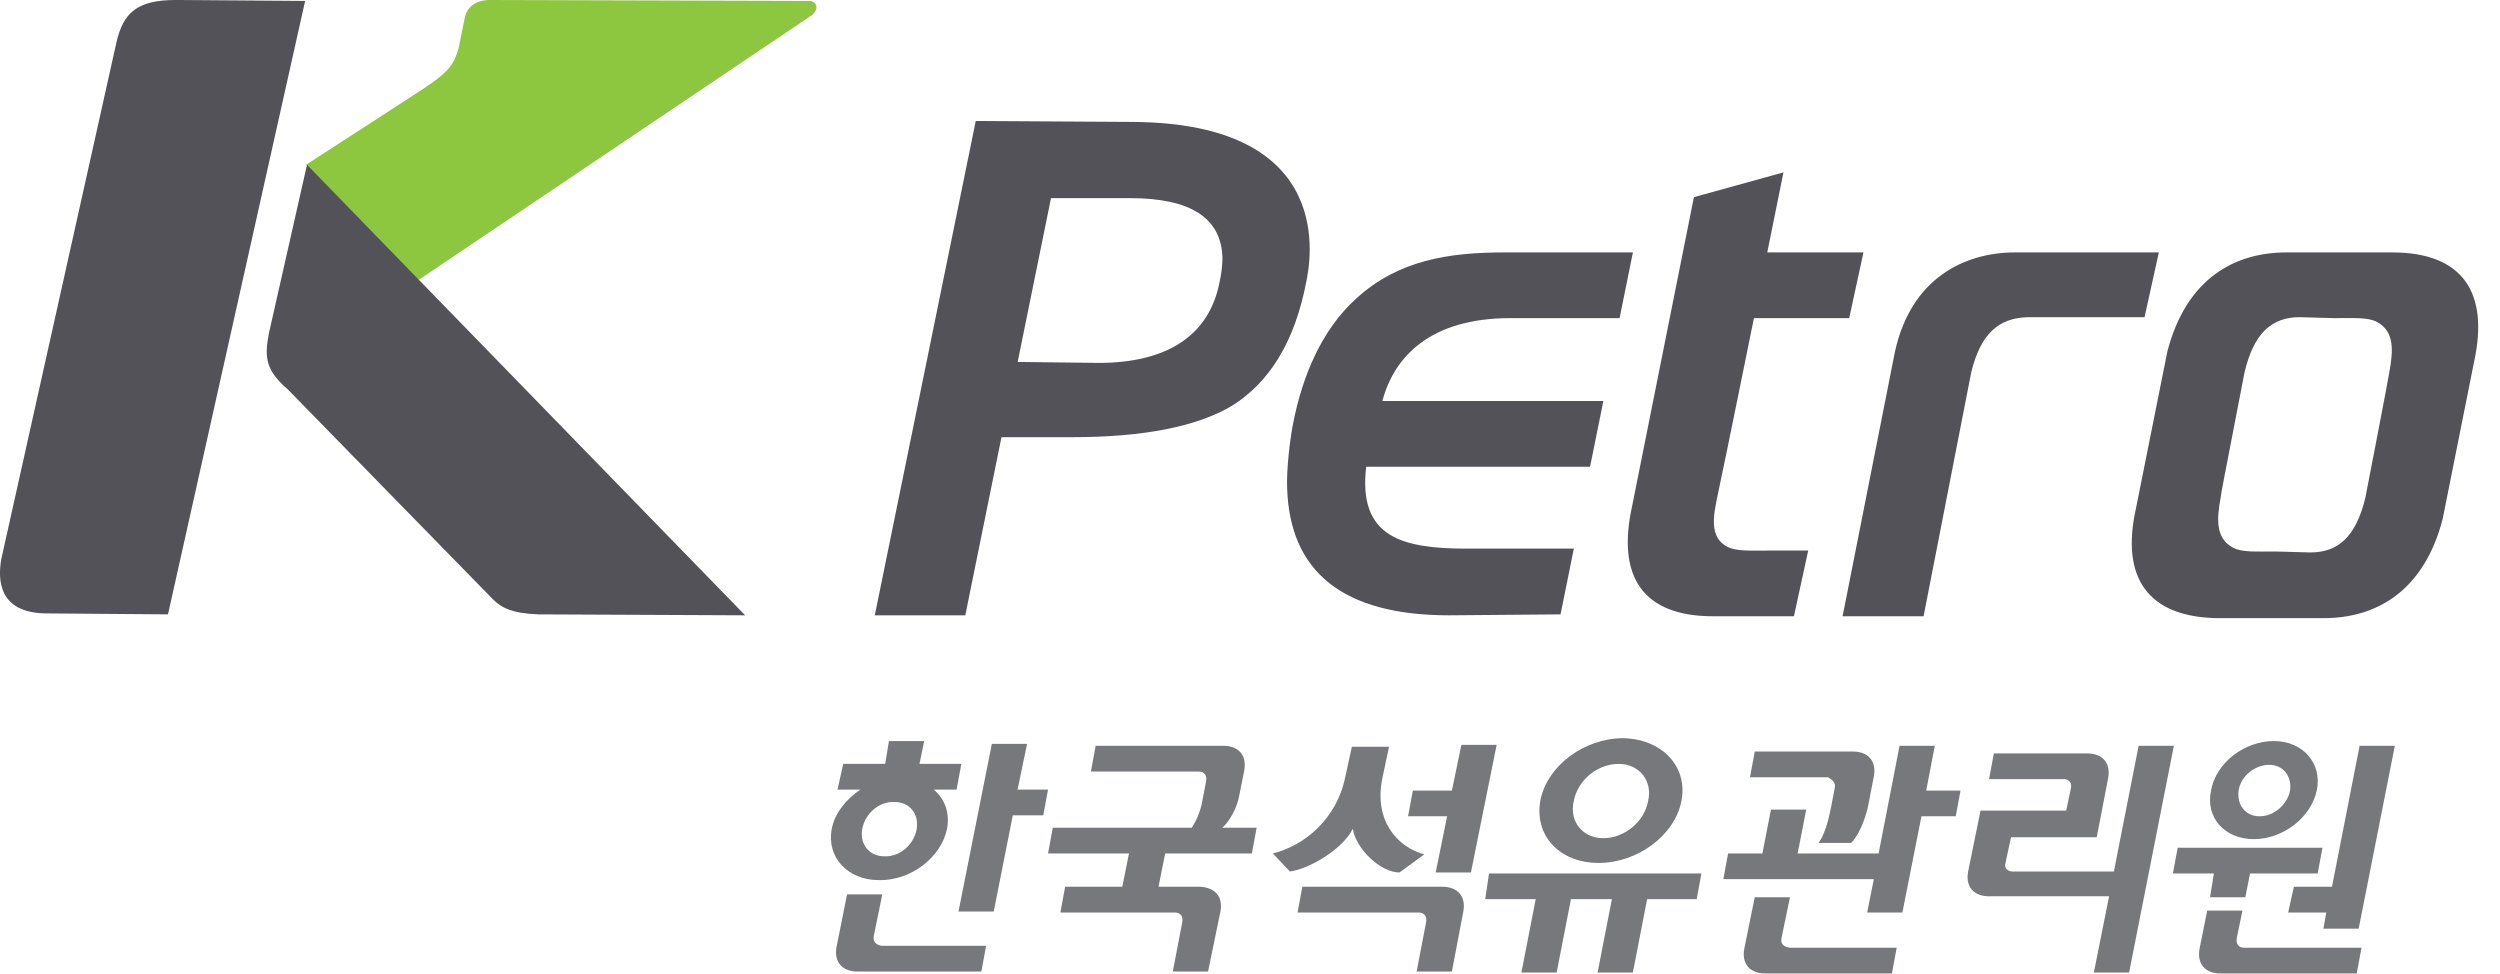 <svg width="95" height="37" viewBox="0 0 95 37" fill="none" xmlns="http://www.w3.org/2000/svg">
<path d="M35.988 31.489C36.097 30.91 35.916 30.367 35.482 30.005H36.35L36.531 29.028H34.939L35.12 28.16H33.78L33.636 29.028H32.043L31.826 30.005H32.695C32.152 30.367 31.717 30.91 31.609 31.489C31.392 32.575 32.224 33.444 33.382 33.444C34.613 33.48 35.771 32.575 35.988 31.489ZM32.767 31.489C32.876 30.91 33.419 30.44 33.998 30.476C34.577 30.476 34.939 30.947 34.83 31.526C34.721 32.105 34.179 32.575 33.599 32.539C33.02 32.539 32.658 32.069 32.767 31.489ZM86.95 34.675H87.131H88.398L88.29 35.29H89.629L91.004 28.34H89.665L88.615 33.697H87.168L86.95 34.675ZM33.201 35.579L33.527 33.987H32.188L31.79 35.977C31.681 36.557 32.007 36.919 32.586 36.919H37.291L37.472 35.941H33.491C33.31 35.905 33.165 35.797 33.201 35.579ZM60.745 32.792C62.229 32.792 63.641 31.743 63.894 30.44C64.148 29.137 63.17 28.087 61.687 28.051C60.203 28.051 58.791 29.101 58.538 30.404C58.284 31.743 59.261 32.792 60.745 32.792ZM61.505 29.028C62.302 29.028 62.809 29.68 62.628 30.44C62.483 31.236 61.723 31.851 60.926 31.851C60.13 31.851 59.623 31.2 59.804 30.44C59.949 29.643 60.709 29.028 61.505 29.028ZM69.722 29.933L69.577 30.693C69.468 31.2 69.36 31.67 69.106 32.032H70.337C70.59 31.815 70.88 31.164 70.989 30.621L71.206 29.499C71.314 28.92 70.989 28.558 70.409 28.558H66.681L66.5 29.535H69.468C69.649 29.643 69.758 29.752 69.722 29.933ZM39.029 28.268H37.69L36.423 34.638H37.762L38.486 30.983H39.644L39.825 30.005H38.667L39.029 28.268ZM85.647 31.887C86.769 31.887 87.819 31.055 88.036 30.042C88.253 29.028 87.529 28.16 86.407 28.16C85.285 28.16 84.2 28.992 84.019 30.042C83.801 31.055 84.525 31.887 85.647 31.887ZM86.226 29.064C86.769 29.064 87.095 29.499 87.023 30.042C86.914 30.584 86.407 31.019 85.865 31.019C85.322 31.019 84.996 30.584 85.068 30.042C85.141 29.499 85.683 29.064 86.226 29.064ZM80.327 33.118H76.49C76.309 33.118 76.164 33.01 76.201 32.829L76.418 31.815H79.675L80.109 29.571C80.218 28.992 79.892 28.63 79.313 28.63H75.766L75.585 29.607H78.481C78.626 29.643 78.734 29.752 78.698 29.933L78.517 30.802H75.26L74.789 33.118C74.68 33.697 75.006 34.059 75.585 34.059H80.146L79.567 36.955H80.906L82.607 28.34H81.268L80.327 33.118ZM83.982 34.095H85.322L85.502 33.191H88.072L88.253 32.213H82.752L82.571 33.191H84.127L83.982 34.095ZM73.522 28.34H72.183L71.387 32.431H68.31L68.636 30.765H67.297L66.971 32.431H65.668L65.487 33.408H71.206L70.952 34.675H72.291L73.015 31.019H74.318L74.499 30.042H73.196L73.522 28.34ZM67.695 35.652L68.02 34.095H66.681L66.283 36.05C66.175 36.629 66.5 36.991 67.079 36.991H71.893L72.074 36.014H68.02C67.767 35.977 67.659 35.869 67.695 35.652ZM47.1 30.186L47.281 29.282C47.39 28.702 47.064 28.34 46.485 28.34H41.635L41.454 29.318H45.544C45.761 29.318 45.869 29.462 45.833 29.68L45.688 30.44C45.616 30.838 45.471 31.164 45.29 31.453H40.006L39.825 32.431H42.901L42.648 33.697H40.476L40.295 34.675H44.639C44.856 34.675 44.965 34.819 44.928 35.036L44.566 36.919H45.906L46.376 34.638C46.485 34.059 46.159 33.733 45.616 33.697H44.023L44.277 32.431H47.571L47.752 31.453H46.449C46.738 31.2 47.028 30.657 47.1 30.186ZM85.285 36.014C85.068 36.014 84.96 35.869 84.996 35.652L85.213 34.602H83.874L83.584 36.05C83.476 36.629 83.801 36.991 84.38 36.991H89.556L89.737 36.014H85.285ZM56.438 34.168H58.357L57.814 36.955H59.153L59.696 34.168H61.252L60.709 36.955H62.048L62.591 34.168H64.474L64.654 33.191H56.583L56.438 34.168ZM51.407 31.489C51.516 32.249 52.457 33.154 53.181 33.154L54.122 32.467C53.072 32.177 52.203 31.164 52.529 29.571L52.783 28.377H51.371L51.118 29.535C50.792 31.127 49.561 32.141 48.367 32.431L49.018 33.118C49.779 33.01 51.045 32.249 51.407 31.489ZM54.809 33.697H49.489L49.308 34.675H53.905C54.122 34.675 54.23 34.819 54.194 35.036L53.832 36.919H55.172L55.606 34.638C55.714 34.059 55.389 33.697 54.809 33.697ZM55.172 30.042H53.688L53.507 31.019H54.99L54.556 33.154H55.895L56.873 28.304H55.533L55.172 30.042Z" fill="#77787B"/>
<path d="M40.734 16.613H38.056L36.681 23.382H33.242L37.079 4.597L43.015 4.633C50.869 4.669 49.783 9.99 49.638 10.714C49.204 12.958 48.263 14.514 46.815 15.419C45.476 16.215 43.449 16.613 40.734 16.613ZM42.942 7.529H39.938L38.671 13.754L41.748 13.79C44.318 13.79 45.947 12.777 46.345 10.714C46.417 10.388 46.453 10.062 46.453 9.809C46.417 8.289 45.259 7.529 42.942 7.529Z" fill="#525258"/>
<path d="M74.906 14.152L73.096 23.418H70.019L72.01 13.356C72.626 10.569 74.652 9.592 76.571 9.592H82.036L81.493 12.053H77.041C75.955 12.089 75.268 12.668 74.906 14.152Z" fill="#525258"/>
<path d="M68.712 20.921L68.169 23.418H65.093C62.414 23.418 61.437 21.898 62.016 19.256L64.369 7.492L67.771 6.551L67.156 9.592H70.811L70.269 12.089H66.649C66.649 12.089 65.455 17.989 65.382 18.278C65.201 19.256 64.803 20.341 65.636 20.776C65.961 20.957 66.54 20.921 67.264 20.921H68.712Z" fill="#525258"/>
<path d="M90.902 9.592H86.884C84.93 9.592 83.084 10.569 82.36 13.356L81.165 19.328C80.586 21.934 81.6 23.454 84.278 23.49H88.296C90.25 23.49 92.096 22.513 92.82 19.726L94.014 13.754C94.594 11.112 93.58 9.592 90.902 9.592ZM90.793 14.152C90.793 14.225 89.888 18.894 89.888 18.894C89.526 20.414 88.839 20.993 87.789 20.993L86.486 20.957C85.726 20.957 85.183 20.993 84.857 20.812C84.169 20.45 84.242 19.69 84.387 18.894C84.423 18.64 84.387 18.821 85.291 14.152C85.653 12.632 86.341 12.053 87.391 12.053L88.694 12.089C89.454 12.089 89.997 12.053 90.323 12.234C91.01 12.596 90.938 13.356 90.793 14.152Z" fill="#525258"/>
<path d="M55.065 23.382C51.011 23.382 49.02 21.717 48.912 18.568C48.876 17.916 49.02 16.613 49.165 15.962C49.491 14.369 50.179 12.56 51.554 11.329C53.147 9.881 55.065 9.592 57.164 9.592H62.05L61.544 12.089H57.381C54.341 12.089 52.966 13.573 52.531 15.238H60.928L60.422 17.735H51.916C51.59 20.45 53.328 20.848 55.753 20.848H59.806L59.3 23.346L55.065 23.382Z" fill="#525258"/>
<path d="M11.595 0.036L6.818 0C6.745 0 6.709 0 6.673 0C5.189 0 4.682 0.507 4.429 1.593L0.049 21.246C-0.096 22.079 -0.023 23.273 1.714 23.309L6.383 23.346L11.595 0.036Z" fill="#525258"/>
<path d="M30.74 0.036L18.614 0C18.216 0 17.818 0.145 17.673 0.615L17.456 1.701C17.275 2.534 16.95 2.787 16.045 3.402L11.629 6.262L15.9 10.641L30.74 0.652C31.174 0.398 31.065 0.036 30.74 0.036Z" fill="#8DC63F"/>
<path d="M11.666 6.262L10.218 12.668C10.037 13.609 10.109 14.08 10.942 14.803L18.724 22.766C19.049 23.092 19.448 23.309 20.461 23.346L28.315 23.382L11.666 6.262Z" fill="#525258"/>
</svg>
